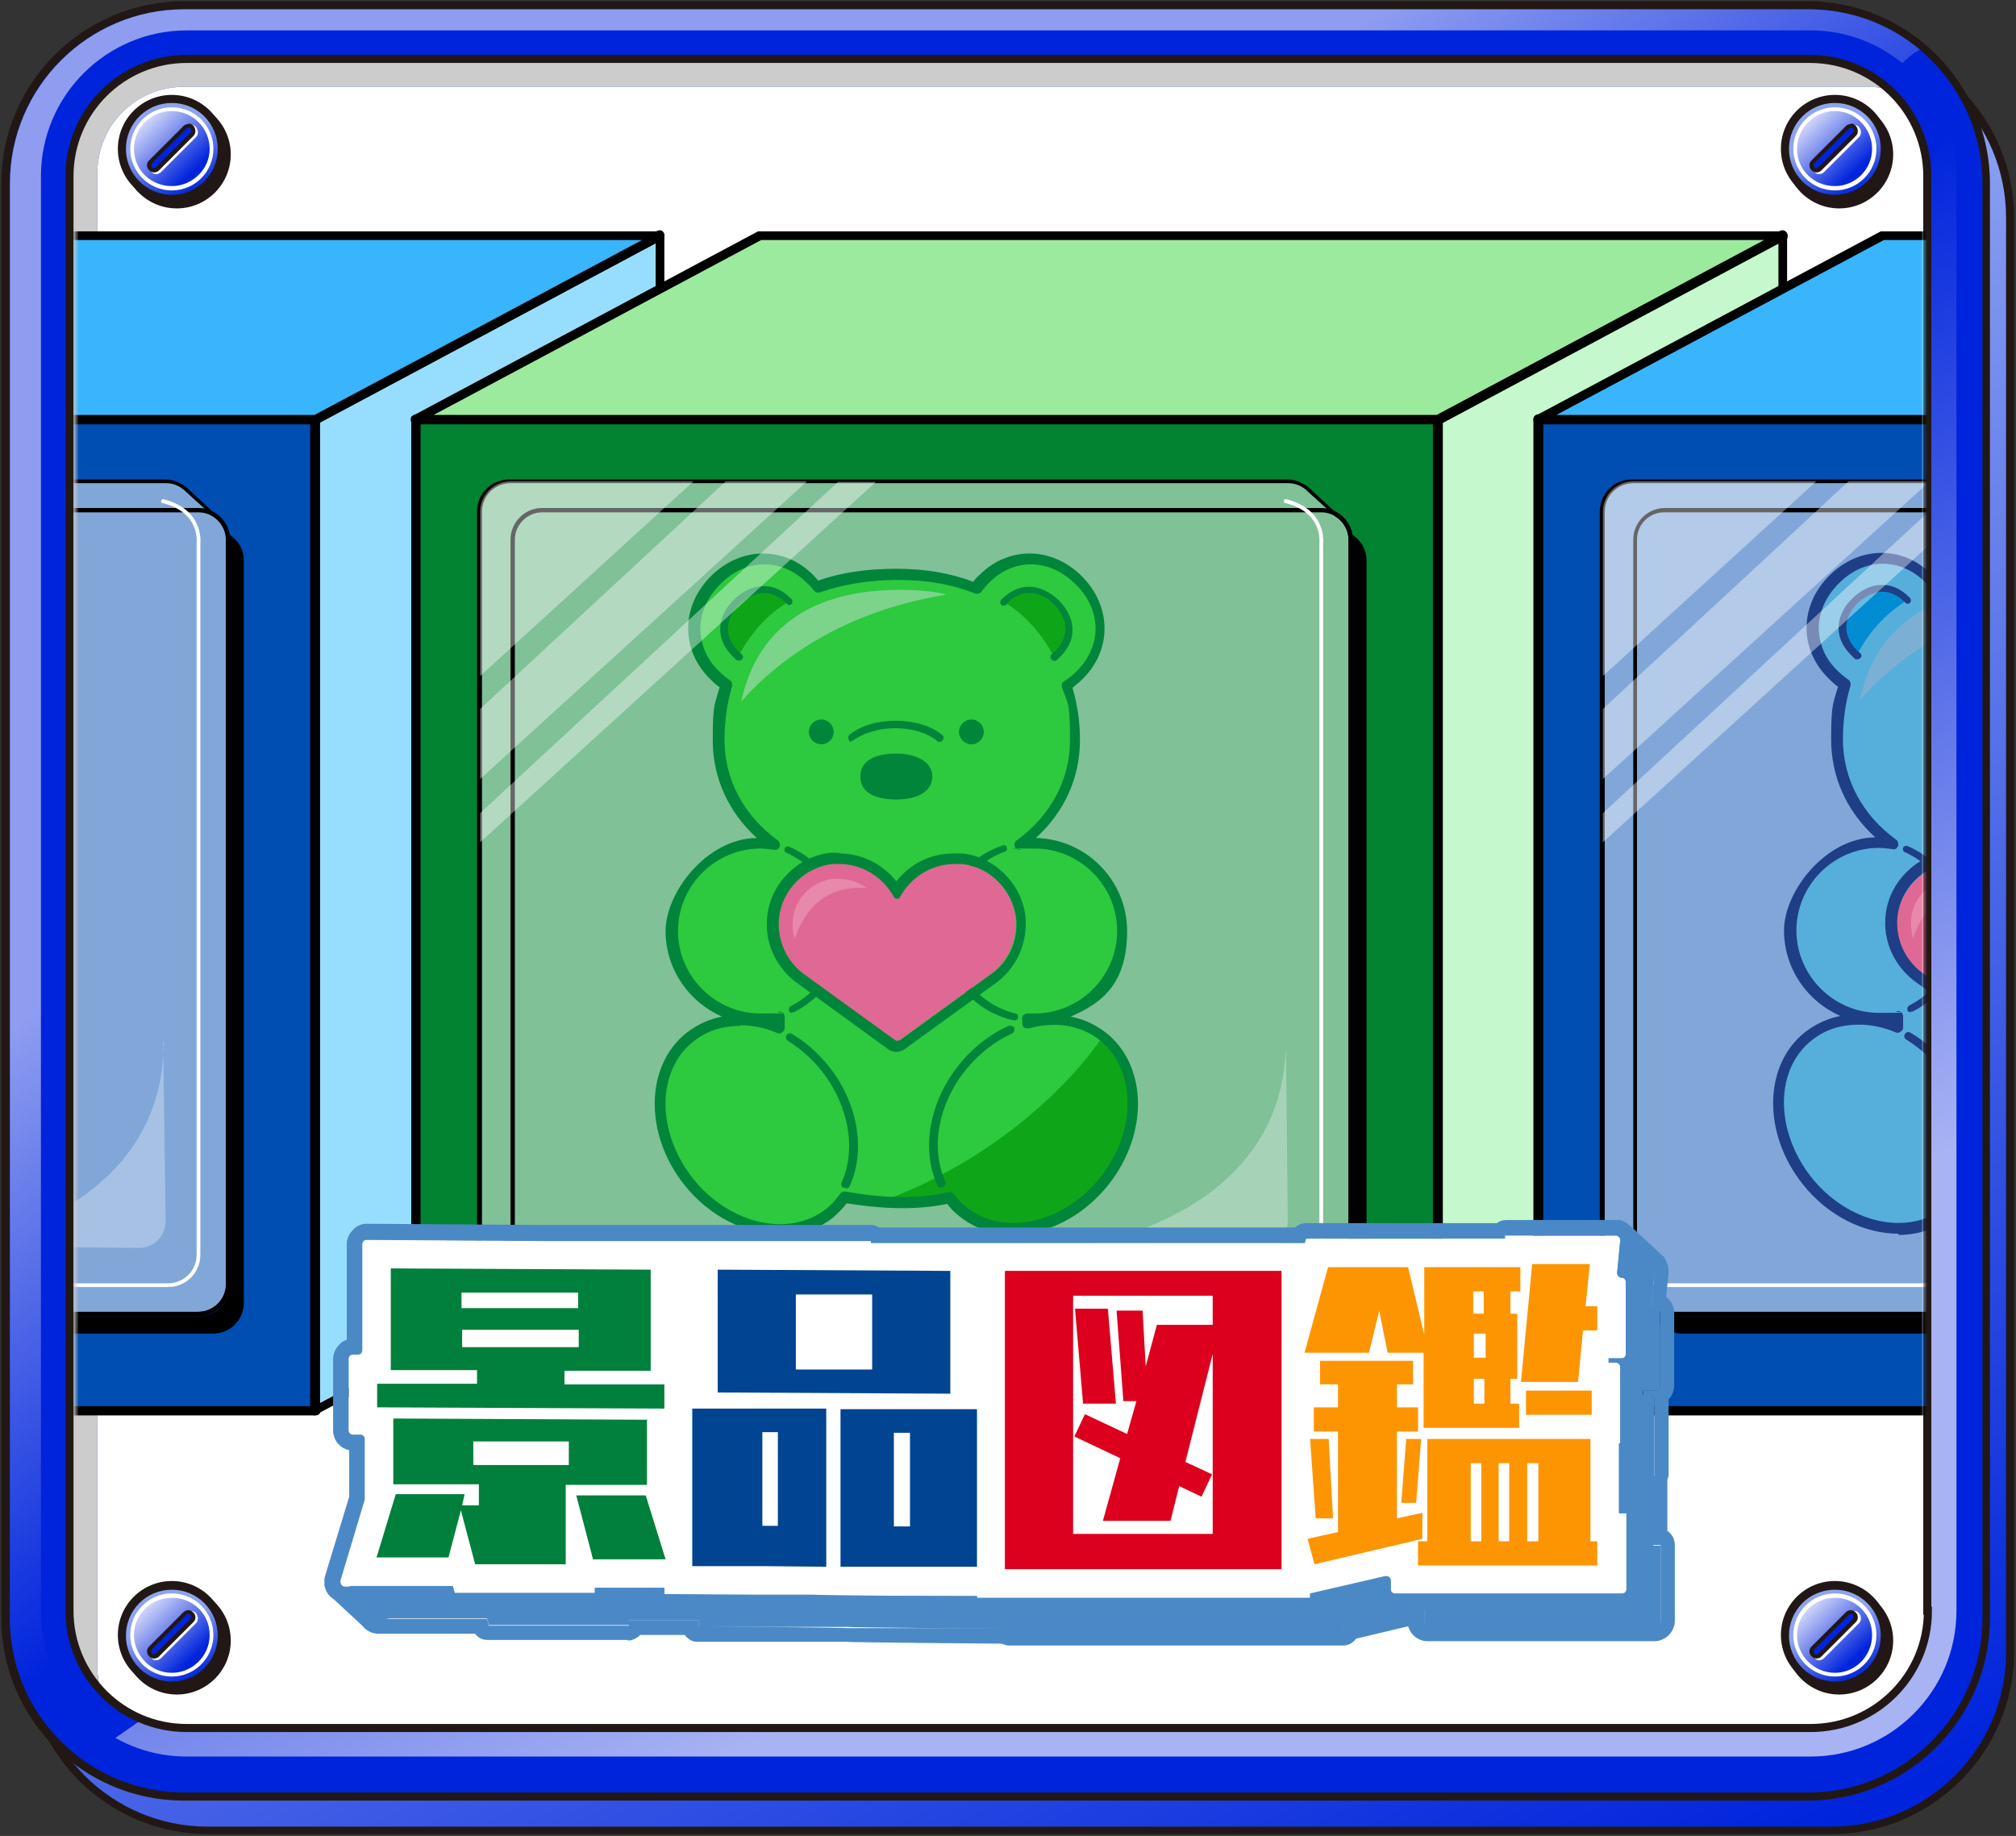 <svg viewBox="0 0 325 296" xmlns="http://www.w3.org/2000/svg" xmlns:xlink="http://www.w3.org/1999/xlink"><rect x="0" y="0" width="325" height="296" fill="#333333" stroke="none"/><clipPath id="a"><path d="m.2.2h324.5v295.6h-324.5z"/></clipPath><linearGradient id="b" gradientTransform="matrix(1 0 0 -1 0 308.3)" gradientUnits="userSpaceOnUse" x1="144.9" x2="243.5" y1="198.9" y2="-9.9"><stop offset="0" stop-color="#879df0"/><stop offset="1" stop-color="#0024dc"/></linearGradient><linearGradient id="c" gradientTransform="matrix(1 0 0 -1 0 308.3)" gradientUnits="userSpaceOnUse" x1="82.7" x2="185.8" y1="267.1" y2="128.5"><stop offset=".3" stop-color="#8e9df0"/><stop offset=".8" stop-color="#0024dc"/></linearGradient><linearGradient id="d" gradientTransform="matrix(1 0 0 -1 0 308.3)" gradientUnits="userSpaceOnUse" x1="209.5" x2="144.1" y1="70.8" y2="202.6"><stop offset="0" stop-color="#a8b3f3"/><stop offset="1" stop-color="#0024dc"/></linearGradient><linearGradient id="e"><stop offset="0" stop-color="#def0fc"/><stop offset="1" stop-color="#c7e6f7"/></linearGradient><linearGradient id="f" gradientTransform="matrix(1 0 0 -1 0 308.3)" gradientUnits="userSpaceOnUse" x1="27.7" x2="31.8" xlink:href="#e" y1="285.2" y2="276.3"/><linearGradient id="g"><stop offset="0" stop-color="#8ea3f0"/><stop offset="1" stop-color="#0024dc"/></linearGradient><linearGradient id="h" gradientTransform="matrix(1 0 0 -1 0 308.3)" gradientUnits="userSpaceOnUse" x1="26.9" x2="31.1" xlink:href="#g" y1="286.1" y2="277.2"/><linearGradient id="i"><stop offset="0" stop-color="#fff"/><stop offset="1" stop-color="#0024dc"/></linearGradient><linearGradient id="j" gradientTransform="matrix(1 0 0 -1 0 308.3)" gradientUnits="userSpaceOnUse" x1="21.8" x2="31.2" xlink:href="#i" y1="290.6" y2="280.7"/><linearGradient id="k" gradientTransform="matrix(1 0 0 -1 0 308.3)" gradientUnits="userSpaceOnUse" x1="28" x2="29" xlink:href="#e" y1="48.7" y2="39.9"/><linearGradient id="l" gradientTransform="matrix(1 0 0 -1 0 308.3)" gradientUnits="userSpaceOnUse" x1="26.9" x2="31.1" xlink:href="#g" y1="46.5" y2="37.6"/><linearGradient id="m" gradientTransform="matrix(1 0 0 -1 0 308.3)" gradientUnits="userSpaceOnUse" x1="21.8" x2="31.2" xlink:href="#i" y1="51" y2="41.1"/><linearGradient id="n" gradientTransform="matrix(1 0 0 -1 0 308.3)" gradientUnits="userSpaceOnUse" x1="295.7" x2="299.9" xlink:href="#e" y1="45.6" y2="36.7"/><linearGradient id="o" gradientTransform="matrix(1 0 0 -1 0 308.3)" gradientUnits="userSpaceOnUse" x1="295" x2="299.1" xlink:href="#g" y1="46.4" y2="37.6"/><linearGradient id="p" gradientTransform="matrix(1 0 0 -1 0 308.3)" gradientUnits="userSpaceOnUse" x1="289.9" x2="299.2" xlink:href="#i" y1="51" y2="41.1"/><linearGradient id="q" gradientTransform="matrix(1 0 0 -1 0 308.3)" gradientUnits="userSpaceOnUse" x1="295.7" x2="299.9" xlink:href="#e" y1="285.2" y2="276.3"/><linearGradient id="r" gradientTransform="matrix(1 0 0 -1 0 308.3)" gradientUnits="userSpaceOnUse" x1="295" x2="299.1" xlink:href="#g" y1="286.1" y2="277.2"/><linearGradient id="s" gradientTransform="matrix(1 0 0 -1 0 308.3)" gradientUnits="userSpaceOnUse" x1="289.9" x2="299.2" xlink:href="#i" y1="290.6" y2="280.7"/><mask id="t" height="217" maskUnits="userSpaceOnUse" width="584" x="-114.8" y="28.2"><path d="m12.2 28.2h298v217h-298z" fill="#d9d9d9"/></mask><clipPath id="u"><path d="m52.3 196.7h217.9v68.7h-217.9z"/></clipPath><g clip-path="url(#a)"><path d="m33.5 6.3h261.8c15.9 0 28.8 12.9 28.8 28.8v231.3c0 15.9-12.9 28.8-28.8 28.8h-261.8c-15.9 0-28.8-12.9-28.8-28.8v-231.3c0-15.9 12.9-28.8 28.8-28.8z" fill="url(#b)"/><path d="m295.3 7c15.5 0 28.1 12.6 28.1 28.1v231.3c0 15.5-12.6 28.1-28.1 28.1h-261.8c-15.5 0-28.1-12.6-28.1-28.1v-231.3c0-15.5 12.6-28.1 28.1-28.1zm0-1.4h-261.8c-16.2 0-29.4 13.2-29.4 29.4v231.3c0 16.2 13.2 29.4 29.4 29.4h261.8c16.2 0 29.4-13.2 29.4-29.4v-231.2c0-16.2-13.2-29.4-29.4-29.4z" fill="#211815"/><path d="m29.7.9h261.8c15.9 0 28.8 12.9 28.8 28.8v231.3c0 15.9-12.9 28.8-28.8 28.8h-261.8c-15.9 0-28.8-12.9-28.8-28.8v-231.4c0-15.9 12.9-28.7 28.8-28.7z" fill="#0024dc"/><path d="m291.5 1.5c15.5 0 28.1 12.6 28.1 28.1v231.3c0 15.5-12.6 28.1-28.1 28.1h-261.8c-15.5 0-28.1-12.6-28.1-28.1v-231.3c-.1-15.5 12.6-28.1 28.1-28.1zm0-1.3h-261.8c-16.3 0-29.5 13.2-29.5 29.4v231.3c0 16.2 13.2 29.4 29.4 29.4h261.8c16.2 0 29.4-13.2 29.4-29.4v-231.3c0-16.2-13.2-29.4-29.4-29.4z" fill="#211815"/><path d="m15.8 272.4 286.3-252.2c1.2-7.1 4.4-10.5 7.4-12.2-4.9-4.1-11.1-6.5-18-6.5h-261.8c-15.5 0-28.1 12.6-28.1 28.1v231.3c0 5.7 1.7 11 4.6 15.4 3.8-4.9 9.6-3.9 9.6-3.9z" fill="url(#c)"/><path d="m296.8 53.5 17.3-32.7c-3.2-9.2-11.9-15.9-22.2-15.9h-261.8c-12.9 0-23.5 10.5-23.5 23.5v231.3c0 8.8 4.8 16.4 12 20.5l10.6-7.4z" fill="#0024dc"/><path d="m291.9 283.2c12.9 0 23.5-10.5 23.5-23.5v-231.3c0-2.7-.4-5.2-1.3-7.6l-17.3 32.7-267.6 219.3-10.6 7.4c3.4 1.9 7.3 3 11.5 3z" fill="url(#d)"/><path d="m15.7 27.9c0-7.7 6.2-13.9 13.9-13.9h271.6c1.1 0 2.2.1 3.2.4-3.3-3-7.8-4.8-12.6-4.8h-261.7c-10.4 0-18.9 8.5-18.9 18.9v231.3c0 4.9 1.8 9.3 4.9 12.6-.2-1-.4-2.1-.4-3.2z" fill="#ccc"/><path d="m30.1 278.6h261.8c10.4 0 18.9-8.5 18.9-18.9v-231.3c0-5.6-2.4-10.6-6.2-14-1-.2-2.1-.4-3.2-.4h-271.8c-7.7 0-13.9 6.2-13.9 13.9v241.1c0 1.1.2 2.2.4 3.2 3.5 3.8 8.5 6.2 14 6.2z" fill="#fff"/><path d="m28.5 32.9c4.4 0 8-3.6 8-8s-3.6-8-8-8-8 3.6-8 8 3.6 8 8 8z" fill="url(#f)"/><path d="m28.5 17.5c4.1 0 7.4 3.3 7.4 7.4s-3.3 7.4-7.4 7.4-7.4-3.3-7.4-7.4 3.3-7.4 7.4-7.4zm0-1.3c-4.8 0-8.7 3.9-8.7 8.7s3.9 8.7 8.7 8.7 8.7-3.9 8.7-8.7-3.9-8.7-8.7-8.7z" fill="#211815"/><path d="m27.8 32c4.4 0 8-3.6 8-8s-3.6-8-8-8-8 3.6-8 8 3.6 8 8 8z" fill="url(#h)"/><path d="m27.7 16.6c4.1 0 7.4 3.3 7.4 7.4s-3.3 7.4-7.4 7.4-7.4-3.3-7.4-7.4 3.3-7.4 7.4-7.4zm0-1.3c-4.8 0-8.7 3.9-8.7 8.7s3.9 8.7 8.7 8.7 8.7-3.9 8.7-8.7-3.9-8.7-8.7-8.7z" fill="#211815"/><path d="m27.7 30.7c3.7 0 6.7-3 6.7-6.7s-3-6.7-6.7-6.7-6.7 3-6.7 6.7 3 6.7 6.7 6.7z" fill="#fff"/><path d="m27.7 30c3.3 0 6.1-2.7 6.1-6s-2.7-6.1-6.1-6.1-6.1 2.7-6.1 6.1 2.7 6 6.1 6z" fill="url(#j)"/><path d="m30 20.5-5.6 5.6c-.4.4-.4 1.1 0 1.6.4.5 1.1.5 1.6 0l5.6-5.6c.4-.4.4-1.1 0-1.6-.4-.5-1.1-.5-1.6 0z" fill="#fff"/><path d="m24.8 27.5c-.2 0-.4 0-.6-.2-.3-.3-.3-.8 0-1.1l5.6-5.6c.1-.1.3-.2.5-.2s.4 0 .6.2.3.4.3.6 0 .4-.2.5l-5.6 5.6c-.1.1-.3.2-.5.2z" fill="#0024dc"/><path d="m30.4 20.6c.1 0 .2 0 .3.1.2.2.2.5 0 .7l-5.6 5.6s-.2.1-.3.1-.2 0-.3-.1c0-.1-.1-.2-.1-.4s0-.2.1-.3l5.6-5.6s.2-.1.3-.1m-0-.6c-.3 0-.6.1-.8.3l-5.6 5.6c-.4.4-.4 1.1 0 1.5.2.2.5.4.8.4s.6-.1.8-.3l5.6-5.6c.4-.4.4-1.1 0-1.6-.2-.2-.5-.4-.8-.4z" fill="#211815"/><path d="m310.7 259.7v-231.3c0-10.4-8.4-18.9-18.9-18.9h-261.7c-10.4 0-18.9 8.4-18.9 18.9v231.3c0 10.4 8.4 18.9 18.9 18.9h261.8c10.4 0 18.9-8.4 18.9-18.9z" fill="none" stroke="#211815" stroke-miterlimit="10" stroke-width="1.3"/><path d="m28.5 272.5c4.4 0 8-3.6 8-8s-3.6-8-8-8-8 3.6-8 8 3.6 8 8 8z" fill="url(#k)"/><path d="m28.5 257.1c4.1 0 7.4 3.3 7.4 7.4s-3.3 7.4-7.4 7.4-7.4-3.3-7.4-7.4 3.3-7.4 7.4-7.4zm0-1.3c-4.8 0-8.7 3.9-8.7 8.7s3.9 8.7 8.7 8.7 8.7-3.9 8.7-8.7-3.9-8.7-8.7-8.7z" fill="#211815"/><path d="m27.8 271.6c4.4 0 8-3.6 8-8s-3.6-8-8-8-8 3.6-8 8 3.6 8 8 8z" fill="url(#l)"/><path d="m27.7 256.3c4.1 0 7.4 3.3 7.4 7.4s-3.3 7.4-7.4 7.4-7.4-3.3-7.4-7.4 3.3-7.4 7.4-7.4zm0-1.4c-4.8 0-8.7 3.9-8.7 8.7s3.9 8.7 8.7 8.7 8.7-3.9 8.7-8.7-3.9-8.7-8.7-8.7z" fill="#211815"/><path d="m27.7 270.3c3.7 0 6.7-3 6.7-6.7s-3-6.7-6.7-6.7-6.7 3-6.7 6.7 3 6.7 6.7 6.7z" fill="#fff"/><path d="m27.7 269.7c3.3 0 6.1-2.7 6.1-6.1s-2.7-6-6.1-6-6.1 2.7-6.1 6 2.7 6.1 6.1 6.1z" fill="url(#m)"/><path d="m30 260.1-5.6 5.6c-.4.4-.4 1.1 0 1.6.4.5 1.1.5 1.6 0l5.6-5.6c.4-.4.4-1.1 0-1.6-.4-.5-1.1-.5-1.6 0z" fill="#fff"/><path d="m24.8 267.1c-.2 0-.4 0-.6-.2-.3-.3-.3-.8 0-1.1l5.6-5.6c.1-.1.3-.2.5-.2s.4 0 .6.2c.3.3.3.8 0 1.1l-5.6 5.6c-.1.1-.3.2-.5.2z" fill="#0024dc"/><path d="m30.4 260.2c.1 0 .2 0 .3.1 0 .1.1.2.1.4s0 .2-.1.3l-5.6 5.6s-.2.1-.3.1-.2 0-.3-.1c0-.1-.1-.2-.1-.4s0-.2.1-.3l5.6-5.6s.2-.1.3-.1zm0-.6c-.3 0-.6.1-.8.3l-5.6 5.6c-.4.4-.4 1.1 0 1.5.2.2.5.4.8.4s.6-.1.8-.3l5.6-5.6c.4-.4.4-1.1 0-1.5-.2-.2-.5-.4-.8-.4z" fill="#211815"/><path d="m296.5 272.5c4.4 0 8-3.6 8-8s-3.6-8-8-8-8 3.6-8 8 3.6 8 8 8z" fill="url(#n)"/><path d="m296.5 257.1c4.1 0 7.4 3.3 7.4 7.4s-3.3 7.4-7.4 7.4-7.4-3.3-7.4-7.4 3.3-7.4 7.4-7.4zm0-1.3c-4.8 0-8.7 3.9-8.7 8.7s3.9 8.7 8.7 8.7 8.7-3.9 8.7-8.7-3.9-8.7-8.7-8.7z" fill="#211815"/><path d="m295.8 271.6c4.4 0 8-3.6 8-8s-3.6-8-8-8-8 3.6-8 8 3.6 8 8 8z" fill="url(#o)"/><path d="m295.8 256.3c4.1 0 7.4 3.3 7.4 7.4s-3.3 7.4-7.4 7.4-7.4-3.3-7.4-7.4 3.3-7.4 7.4-7.4zm0-1.4c-4.8 0-8.7 3.9-8.7 8.7s3.9 8.7 8.7 8.7 8.7-3.9 8.7-8.7-3.9-8.7-8.7-8.7z" fill="#211815"/><path d="m295.8 270.3c3.7 0 6.7-3 6.7-6.7s-3-6.7-6.7-6.7-6.7 3-6.7 6.7 3 6.7 6.7 6.7z" fill="#fff"/><path d="m295.8 269.7c3.3 0 6-2.7 6-6.1s-2.7-6-6-6-6.1 2.7-6.1 6 2.7 6.1 6.1 6.1z" fill="url(#p)"/><path d="m298.1 260.1-5.6 5.6c-.4.4-.4 1.1 0 1.6.4.5 1.1.5 1.6 0l5.6-5.6c.4-.4.4-1.1 0-1.6-.4-.5-1.1-.5-1.6 0z" fill="#fff"/><path d="m292.9 267.1c-.2 0-.4 0-.6-.2-.3-.3-.3-.8 0-1.1l5.6-5.6c.1-.1.3-.2.5-.2s.4 0 .6.2c.3.3.3.8 0 1.1l-5.6 5.6c-.1.1-.3.2-.5.2z" fill="#0024dc"/><path d="m298.4 260.2c.1 0 .2 0 .3.1 0 .1.1.2.1.4s0 .2-.1.3l-5.6 5.6s-.2.1-.3.1-.2 0-.3-.1c0-.1-.1-.2-.1-.4s0-.2.1-.3l5.6-5.6s.2-.1.3-.1zm0-.6c-.3 0-.6.1-.8.3l-5.6 5.6c-.4.4-.4 1.1 0 1.5.2.2.5.4.8.4s.6-.1.8-.3l5.6-5.6c.4-.4.4-1.1 0-1.5-.2-.2-.5-.4-.8-.4z" fill="#211815"/><path d="m296.5 32.9c4.4 0 8-3.6 8-8s-3.6-8-8-8-8 3.6-8 8 3.6 8 8 8z" fill="url(#q)"/><path d="m296.5 17.5c4.1 0 7.4 3.3 7.4 7.4s-3.3 7.4-7.4 7.4-7.4-3.3-7.4-7.4 3.3-7.4 7.4-7.4zm0-1.3c-4.8 0-8.7 3.9-8.7 8.7s3.9 8.7 8.7 8.7 8.7-3.9 8.7-8.7-3.9-8.7-8.7-8.7z" fill="#211815"/><path d="m295.8 32c4.4 0 8-3.6 8-8s-3.6-8-8-8-8 3.6-8 8 3.6 8 8 8z" fill="url(#r)"/><path d="m295.8 16.6c4.1 0 7.4 3.3 7.4 7.4s-3.3 7.4-7.4 7.4-7.4-3.3-7.4-7.4 3.3-7.4 7.4-7.4zm0-1.3c-4.8 0-8.7 3.9-8.7 8.7s3.9 8.7 8.7 8.7 8.7-3.9 8.7-8.7-3.9-8.7-8.7-8.7z" fill="#211815"/><path d="m295.8 30.7c3.7 0 6.7-3 6.7-6.7s-3-6.7-6.7-6.7-6.7 3-6.7 6.7 3 6.7 6.7 6.7z" fill="#fff"/><path d="m295.8 30c3.3 0 6-2.7 6-6s-2.7-6.1-6-6.1-6.1 2.7-6.1 6.1 2.7 6 6.1 6z" fill="url(#s)"/><path d="m298.1 20.5-5.6 5.6c-.4.4-.4 1.1 0 1.6.4.5 1.1.5 1.6 0l5.6-5.6c.4-.4.4-1.1 0-1.6-.4-.5-1.1-.5-1.6 0z" fill="#fff"/><path d="m292.9 27.5c-.2 0-.4 0-.6-.2-.3-.3-.3-.8 0-1.1l5.6-5.6c.1-.1.3-.2.5-.2s.4 0 .6.2.3.4.3.6 0 .4-.2.5l-5.6 5.6c-.1.1-.3.2-.5.2z" fill="#0024dc"/><path d="m298.4 20.6c.1 0 .2 0 .3.1.2.2.2.5 0 .7l-5.6 5.6s-.2.1-.3.1-.2 0-.3-.1c0-.1-.1-.2-.1-.4s0-.2.1-.3l5.6-5.6s.2-.1.3-.1m0-.6c-.3 0-.6.1-.8.3l-5.6 5.6c-.4.4-.4 1.1 0 1.5.2.2.5.4.8.4s.6-.1.8-.3l5.6-5.6c.4-.4.4-1.1 0-1.6-.2-.2-.5-.4-.8-.4z" fill="#211815"/></g><g mask="url(#t)"><path d="m50.9 67.6h-164.8v159.8h164.8z" fill="#004eb1"/><path d="m50.9 228.2h-164.8c-.4 0-.8-.3-.8-.8v-159.8c0-.4.3-.8.8-.8h164.8c.4 0 .8.3.8.8v159.8c0 .4-.3.8-.8.8zm-164.1-1.5h163.3v-158.3h-163.3z"/><path d="m106.5 197.8-55.6 29.7v-159.9l55.6-29.7v159.8z" fill="#97defe"/><path d="m50.8 228.2c-.1 0-.3 0-.4-.1-.2-.1-.4-.4-.4-.6v-159.9c0-.3.1-.5.4-.7l55.6-29.7c.2-.1.5-.1.7 0s.4.4.4.6v159.8c0 .3-.1.5-.4.7l-55.6 29.7c-.1 0-.2 0-.4 0zm.8-160.1v158.1l54.1-28.9v-158.1z"/><path d="m34.7 83.1-4.4-4c-.9-.9-2.1-1.4-3.5-1.4h-125.4c-2.7 0-4.9 2.2-4.9 4.9v119.8c0 1.6.7 2.9 1.9 3.8l4.6 4.1c.9 1 2.2 1.6 3.6 1.6h125.5c2.7 0 4.9-2.2 4.9-4.9v-119.8c0-1.7-.9-3.2-2.3-4.1z" fill="#fff" opacity=".5"/><path d="m26.3 167.9.4 29c0 2.4-1.9 4.3-4.3 4.3l-29.4-.3s33.4-4.3 33.4-33z" fill="#fff" opacity=".3"/><path d="m32 212.2h-125.6c-2.8 0-5.1-2.3-5.1-5.1v-120.1c0-2.8 2.3-5.1 5.1-5.1h125.6c2.8 0 5.1 2.3 5.1 5.1v120.1c0 2.8-2.3 5.1-5.1 5.1zm-125.6-129.6c-2.4 0-4.4 2-4.4 4.4v120.1c0 2.5 2 4.4 4.4 4.4h125.6c2.4 0 4.4-2 4.4-4.4v-120.1c0-2.4-2-4.4-4.4-4.4z"/><path d="m31.9 212.2h-125.4c-1.5 0-2.9-.6-3.9-1.7l-4.6-4.1c-1.3-1-2-2.5-2-4.1v-119.8c0-2.9 2.3-5.2 5.2-5.2h125.4c1.4 0 2.7.6 3.7 1.5l4.3 4c1.5 1 2.4 2.6 2.4 4.4v119.8c0 2.9-2.3 5.2-5.2 5.2zm-130.6-134.3c-2.5 0-4.6 2-4.6 4.6v119.8c0 1.4.6 2.7 1.8 3.6l4.6 4.1c.9 1 2.1 1.5 3.4 1.5h125.4c2.5 0 4.6-2 4.6-4.6v-119.8c0-1.6-.8-3-2.1-3.8l-4.4-4c-.9-.9-2-1.4-3.2-1.4h-125.4z"/><path d="m37 86.3-.2-.2c.1.4.2.9.2 1.4v119.8c0 2.7-2.2 4.9-4.9 4.9h-125.4c-1.4 0-2.7-.6-3.6-1.6l-1.2-1.1c-.7-.3-1.3-.7-1.8-1.3l-.7-.7c.3.7.8 1.4 1.4 1.8l4.6 4.1c.9 1 2.2 1.6 3.6 1.6h125.4c2.7 0 4.9-2.2 4.9-4.9v-119.8c0-1.7-.9-3.2-2.3-4.1z"/><path d="m27.1 207.5h-121.6s-6.5-.8-6.5-7.3.1-.3.3-.3.3.1.3.3c0 5.9 5.6 6.6 5.9 6.7h121.6c2.5 0 4.6-2 4.6-4.6v-114.7c0-.2.6-5-5.5-6.5-.2 0-.3-.2-.2-.4s.2-.3.4-.2c6.6 1.7 5.9 7.1 5.9 7.2v114.6c0 2.9-2.3 5.2-5.2 5.2z" fill="#fff"/><path d="m-114.1 67.6 55.6-29.7h165l-55.6 29.7z" fill="#39b5fd"/><path d="m50.9 68.4h-165c-.3 0-.6-.2-.7-.6 0-.3 0-.7.4-.8l55.6-29.7h.4 164.8c.3 0 .6.2.7.6 0 .3 0 .7-.4.8l-55.6 29.7c-.1 0-.2 0-.4 0zm-162-1.5h161.8l52.8-28.2h-161.8z"/><path d="m231.8 67.6h-164.7v159.8h164.8v-159.8z" fill="#018331"/><path d="m231.8 228.2h-164.7c-.4 0-.8-.3-.8-.8v-159.8c0-.4.3-.8.8-.8h164.8c.4 0 .8.3.8.8v159.8c0 .4-.3.8-.8.8zm-164-1.5h163.3v-158.3h-163.3z"/><path d="m287.4 197.8-55.6 29.7v-159.9l55.6-29.7v159.8z" fill="#c5f8cc"/><path d="m231.8 228.2c-.1 0-.3 0-.4-.1-.2-.1-.4-.4-.4-.6v-159.9c0-.3.1-.5.4-.7l55.6-29.7c.2-.1.5-.1.7 0s.4.4.4.6v159.8c0 .3-.1.5-.4.7l-55.6 29.7c-.1 0-.2 0-.4 0zm.8-160.1v158.1l54.1-28.9v-158.1z"/><path d="m215.7 83.1-4.4-4c-.9-.9-2.1-1.4-3.5-1.4h-125.4c-2.7 0-4.9 2.2-4.9 4.9v119.8c0 1.6.7 2.9 1.9 3.8l4.6 4.1c.9 1 2.2 1.6 3.6 1.6h125.4c2.7 0 4.9-2.2 4.9-4.9v-119.8c0-1.7-.9-3.2-2.3-4.1z" fill="#fff" opacity=".5"/><path d="m207.3 167.9.3 29c0 2.4-1.9 4.3-4.3 4.3l-29.4-.3s33.4-4.3 33.4-33z" fill="#fff" opacity=".3"/><path d="m213 212.2h-125.6c-2.8 0-5.1-2.3-5.1-5.1v-120.1c0-2.8 2.3-5.1 5.1-5.1h125.6c2.8 0 5.1 2.3 5.1 5.1v120.1c0 2.8-2.3 5.1-5.1 5.1zm-125.6-129.6c-2.4 0-4.4 2-4.4 4.4v120.1c0 2.5 2 4.4 4.4 4.4h125.6c2.4 0 4.4-2 4.4-4.4v-120.1c0-2.4-2-4.4-4.4-4.4z"/><path d="m212.8 212.2h-125.4c-1.5 0-2.9-.6-3.9-1.7l-4.6-4.1c-1.3-1-2-2.5-2-4.1v-119.8c0-2.9 2.3-5.2 5.2-5.2h125.4c1.4 0 2.7.6 3.7 1.5l4.3 4c1.5 1 2.4 2.6 2.4 4.4v119.8c0 2.9-2.3 5.2-5.2 5.2zm-130.5-134.3c-2.5 0-4.6 2-4.6 4.6v119.8c0 1.4.6 2.7 1.7 3.6l4.6 4.1c.9 1 2.1 1.5 3.4 1.5h125.4c2.5 0 4.6-2 4.6-4.6v-119.8c0-1.6-.8-3-2.1-3.8l-4.4-4c-.9-.9-2-1.4-3.2-1.4z"/><path d="m218 86.3-.2-.2c.1.4.2.9.2 1.4v119.8c0 2.7-2.2 4.9-4.9 4.9h-125.4c-1.4 0-2.7-.6-3.6-1.6l-1.2-1.1c-.7-.3-1.3-.7-1.8-1.3l-.7-.7c.3.7.8 1.4 1.4 1.8l4.6 4.1c.9 1 2.2 1.6 3.6 1.6h125.4c2.7 0 4.9-2.2 4.9-4.9v-119.8c0-1.7-.9-3.2-2.3-4.1z"/><path d="m208.1 207.5h-121.6s-6.5-.8-6.5-7.3.1-.3.3-.3.3.1.3.3c0 5.9 5.6 6.6 5.9 6.7h121.6c2.5 0 4.6-2 4.6-4.6v-114.7c0-.2.6-5-5.5-6.5-.2 0-.3-.2-.2-.4 0-.2.2-.3.4-.2 6.6 1.7 5.9 7.1 5.9 7.2v114.6c0 2.9-2.3 5.2-5.2 5.2z" fill="#fff"/><path d="m165.6 165.1v-.8h1.1c7.8 0 14.2-6.3 14.2-14.2s-6.3-14.2-14.2-14.2-1.6 0-2.4.2c5.5-4 9-9.8 9-16.9s-.5-5.9-1.4-8.7c.8-.5 1.5-1.1 2.1-1.7 4.6-4.6 4.1-11-.2-15.3s-10.6-4.8-15.3-.2c-.5.5-.9 1-1.3 1.5-3.6-1.5-7.9-2.3-12.7-2.3s-9.3.8-12.9 2.1c-.4-.5-.7-.9-1.1-1.3-4.6-4.6-11-4.1-15.3.2s-4.8 10.6-.2 15.3c.6.6 1.3 1.1 2 1.6-.8 2.8-1.2 5.8-1.2 8.8 0 7.1 3.4 12.9 9 16.9-.8-.1-1.6-.2-2.4-.2-7.8 0-14.2 6.3-14.2 14.2s6.3 14.2 14.2 14.2 2.1-.1 3.1-.3v1.8c-5-2-10.3-1.6-14.2 1.5-6.4 5-6.5 15.5-.3 23.3s16.4 10.1 22.7 5c.9-.7 1.7-1.6 2.4-2.5 1.7.3 3.8.6 6 .8 3.3-1.2 6.4-2.6 9.2-4.1 4.8-2.5 9-5.3 12.4-8 9.6-7.5 14-14.5 14-14.5-3.4-2.7-7.8-3.3-12.2-2.1z" fill="#2dc93f"/><path d="m177.7 167.2s-4.4 7-14 14.5c-3.5 2.7-7.6 5.5-12.5 8-2.8 1.5-5.9 2.8-9.2 4.1 3.4.3 7.3.2 11-.7.6.9 1.4 1.7 2.3 2.4 6.4 5 16.5 2.8 22.7-5s6.1-18.2-.3-23.3z" fill="#0fa519"/><path d="m123 95c-1.5 0-3.1.7-4.4 2-2 2-3.2 5.3-.2 8.4.2.2.4.4.6.5 1.8-3.5 4.4-6.6 8.1-8.9 0 0 0-.1-.2-.2-1.2-1.2-2.5-1.8-4-1.8z" fill="#0fa519"/><path d="m165.9 95c1.5 0 3.1.7 4.4 2 2 2 3.2 5.3.2 8.4-.2.2-.4.4-.6.5-1.8-3.5-4.4-6.6-8.1-8.9 0 0 0-.1.2-.2 1.2-1.2 2.5-1.8 4-1.8z" fill="#0fa519"/><path d="m150.3 125.2c0 2.5-2.6 3.7-5.8 3.7s-5.8-1-5.8-3.7 2.6-3.7 5.8-3.7 5.8 1.3 5.8 3.7z" fill="#00853a"/><path d="m137.4 119.6c-.2 0-.4 0-.5-.2-.2-.3-.2-.6 0-.9 1.8-1.5 4.6-2.3 7.5-2.3s5.7.8 7.5 2.3c.3.2.3.6 0 .9-.2.3-.6.3-.9 0-1.6-1.3-4.1-2-6.7-2s-5.2.8-6.8 2c-.1 0-.3.1-.4.1z" fill="#00853a"/><path d="m132.4 120c1.1 0 2-.9 2-2s-.9-2-2-2-2 .9-2 2 .9 2 2 2z" fill="#00853a"/><path d="m156.6 120c1.1 0 2-.9 2-2s-.9-2-2-2-2 .9-2 2 .9 2 2 2z" fill="#00853a"/><path d="m152.4 95.8c-2.2-.5-4.6-.7-7.3-.7-18.2 0-23.9 10-25.6 18 4-4.6 14.3-14.2 32.9-17.2z" fill="#7bd48a"/><path d="m163.5 164.5s0 0-.1 0c-6.7-1.5-11.5-7.4-11.5-14.4s3.9-11.7 9.7-13.8c.3-.1.6 0 .7.3s0 .6-.3.7c-5.3 1.9-8.9 7.1-8.9 12.8s4.3 11.8 10.6 13.3c.3 0 .5.4.4.7 0 .3-.3.4-.6.4z" fill="#00853a"/><path d="m151.7 191.5c-.3 0-.5-.1-.6-.4-2.6-5.8-1.3-13.4 3.4-19.3 2.2-2.8 5-5 8.1-6.4.3-.1.7 0 .9.3.1.3 0 .7-.3.9-2.9 1.3-5.5 3.4-7.6 6-4.4 5.5-5.6 12.6-3.2 17.9.1.3 0 .7-.3.9 0 0-.2 0-.3 0z" fill="#00853a"/><path d="m127.7 163.3c-.2 0-.4-.1-.5-.3-.1-.3 0-.6.3-.8 4.6-2.3 7.5-7 7.5-12.2s-3.2-10.3-8.2-12.5c-.3-.1-.4-.5-.3-.7.1-.3.5-.4.7-.3 5.4 2.3 8.9 7.6 8.9 13.5s-3.1 10.6-8.1 13.2c0 0-.2 0-.3 0z" fill="#00853a"/><path d="m136.3 191.5s-.2 0-.3 0c-.3-.1-.5-.5-.3-.9 2.4-5.4 1.1-12.4-3.2-17.9-1.6-2-3.4-3.6-5.5-4.9-.3-.2-.4-.6-.2-.9s.6-.4.9-.2c2.2 1.3 4.2 3.1 5.9 5.2 4.7 5.9 6 13.5 3.4 19.3-.1.2-.3.4-.6.4z" fill="#00853a"/><path d="m155 139.3c-4.3-.5-8.2 1.7-10 5.2-.2.4-.7.4-.9 0-1.8-3.5-5.7-5.8-10-5.2-4.3.5-8.1 4.2-8.6 8.6-.4 3.7 1.1 7 3.8 9l14.9 10.8c.2.2.5.2.8 0l14.9-10.8c2.6-2 4.2-5.4 3.8-9-.5-4.4-4.1-8.1-8.6-8.6z" fill="#df6994"/><path d="m135.3 139.3c3.8 0 7.1 2.2 8.8 5.3 0 .2.3.3.5.3s.4 0 .5-.3c1.7-3.1 5-5.3 8.8-5.3s.8 0 1.3 0c4.4.5 8 4.2 8.6 8.6.4 3.7-1.1 7-3.8 9l-14.9 10.8c-.1 0-.3.1-.4.1s-.3 0-.4-.1l-14.9-10.8c-2.6-2-4.2-5.4-3.8-9 .5-4.4 4.1-8.1 8.6-8.6h1.3m-.2-1.8c-.5 0-1 0-1.5 0-5.2.6-9.5 4.9-10.1 10.1-.5 4.1 1.2 8 4.4 10.6l15 10.9c.4.3.9.5 1.4.5s1-.2 1.4-.5l14.9-10.8c3.3-2.6 4.9-6.5 4.5-10.6-.6-5.2-4.9-9.5-10.1-10.1-.5 0-1 0-1.5 0-3.7 0-7 1.7-9.2 4.5-2.2-2.8-5.6-4.5-9.2-4.5z" fill="#00853a"/><path d="m139.9 143.3c-1.3-1-2.9-1.6-4.7-1.6s-.6 0-1 0c-3.3.4-6 3.1-6.4 6.5-.1 1.1 0 2.2.3 3.2 1.1-3.3 4-8.9 11.7-8.2z" fill="#e888aa"/><path d="m125.7 199c-5.4 0-11.3-2.8-15.4-8-6.5-8.2-6.3-19.2.4-24.5 1.7-1.3 3.6-2.2 5.7-2.6-5.3-2.3-9.1-7.6-9.1-13.8s6.6-14.9 14.7-15c-4.6-4.2-7.1-9.7-7.1-15.8s.4-5.8 1.1-8.5c-.6-.4-1.1-.9-1.6-1.4-4.7-4.7-4.6-11.7.2-16.5s11.8-4.9 16.5-.2c.3.3.5.6.8.9 3.7-1.3 7.9-1.9 12.6-1.9s8.7.7 12.4 2.1c.3-.4.6-.8 1-1.1 4.7-4.7 11.7-4.6 16.5.2s4.9 11.8.2 16.5c-.5.5-1.1 1-1.7 1.5.8 2.7 1.2 5.5 1.2 8.4 0 6.1-2.5 11.6-7.1 15.8 8.1.2 14.7 6.8 14.7 15s-3.7 11.5-9.1 13.8c2.1.4 4 1.3 5.7 2.6 6.7 5.3 6.9 16.3.4 24.5s-17.2 10.5-23.9 5.2c-.8-.6-1.5-1.3-2.1-2.1-5.7 1.2-11.9.6-16.2-.1-.7.9-1.4 1.6-2.2 2.3-2.4 1.9-5.4 2.9-8.5 2.9zm-6.4-33.6c-2.8 0-5.4.8-7.5 2.5-6 4.7-6 14.6-.1 22.1 5.9 7.4 15.5 9.6 21.5 4.9.8-.6 1.5-1.4 2.2-2.4.2-.3.5-.4.9-.4 4.3.8 10.8 1.5 16.6.1.3 0 .7 0 .9.3.6.9 1.3 1.6 2.1 2.2 6 4.7 15.6 2.5 21.5-4.9s5.8-17.3-.1-22.1c-3-2.4-7.2-3.1-11.4-1.9-.3 0-.5 0-.8-.1-.2-.2-.3-.4-.3-.7v-.8c0-.2 0-.5.3-.6.2-.2.4-.2.7-.2h1c7.3 0 13.3-6 13.3-13.3s-6-13.3-13.3-13.3-1.4 0-2.3.2c-.4 0-.8-.1-.9-.5-.2-.4 0-.8.3-1 5.5-4 8.6-9.8 8.6-16.2s-.4-5.8-1.3-8.5c-.1-.4 0-.8.4-1 .8-.5 1.4-1 2-1.6 4.1-4.1 4-9.9-.2-14-4.2-4.2-10-4.3-14-.2-.4.4-.8.9-1.2 1.4-.2.3-.7.4-1 .3-3.7-1.5-7.8-2.2-12.4-2.2s-8.9.7-12.6 2c-.4.1-.8 0-1-.3-.4-.5-.7-.9-1.1-1.2-4.1-4.1-9.9-4-14 .2-2 2-3.1 4.4-3.2 6.9 0 2.6.9 5.1 3 7.1.6.6 1.2 1.1 1.8 1.5.3.2.4.6.3 1-.8 2.7-1.2 5.6-1.2 8.6 0 6.4 3.1 12.2 8.6 16.2.3.2.4.7.3 1-.2.4-.5.6-.9.5-.8-.1-1.5-.2-2.2-.2-7.3 0-13.3 6-13.3 13.3s6 13.3 13.3 13.3 1.9-.1 2.9-.3c.3 0 .5 0 .7.2s.3.4.3.7v1.8c0 .3-.2.5-.5.7-.2.1-.5.2-.8 0-1.9-.8-3.9-1.2-5.8-1.2z" fill="#00853a"/><path d="m119.1 106.5c-.1 0-.3 0-.4-.1-.2-.2-.4-.4-.6-.6-3.3-3.3-2-7 .2-9.1 1.4-1.4 3.1-2.2 4.8-2.2s3.1.7 4.4 2c0 0 0 0 .1.1.2.2.2.6 0 .8s-.5.2-.7 0c0 0 0-.1-.1-.1-1.1-1.1-2.3-1.7-3.6-1.7s-2.8.7-4 1.8c-1.9 1.9-2.9 4.8-.2 7.6.2.2.4.3.6.5s.3.6 0 .8c-.1.1-.3.2-.4.2z" fill="#00853a"/><path d="m169.9 106.5c-.2 0-.3 0-.4-.2-.2-.2-.2-.6 0-.8s.4-.3.6-.5c2.7-2.7 1.7-5.7-.2-7.6-1.2-1.2-2.6-1.8-4-1.8s-2.5.6-3.6 1.7v.2c-.4.2-.7.2-.9 0s-.2-.6 0-.8l.4.4-.4-.4s0-.1.1-.1c1.3-1.3 2.8-2 4.4-2s3.4.8 4.8 2.2c2.2 2.2 3.5 5.8.2 9.1-.2.2-.4.4-.6.6-.1 0-.2.1-.4.1z" fill="#00853a"/><path d="m135.2 77.6-57.8 53.5v4.7l63.8-58.1h-6z" fill="#fff" opacity=".4"/><path d="m117 77.6-39.6 36.7v11.3l52.7-48h-13z" fill="#fff" opacity=".4"/><path d="m82.3 77.6c-2.7 0-4.9 2.2-4.9 4.9v26.5l34.4-31.4z" fill="#fff" opacity=".4"/><path d="m66.9 67.6 55.6-29.7h164.9l-55.6 29.7z" fill="#9cea9d"/><path d="m231.8 68.4h-164.9c-.3 0-.6-.2-.7-.6 0-.3 0-.7.4-.8l55.6-29.7h.4 164.9c.4 0 .6.2.7.6 0 .3 0 .7-.4.8l-55.6 29.7c-.1 0-.2 0-.4 0zm-161.9-1.5h161.7l52.8-28.2h-161.7z"/><path d="m412.8 67.6h-164.8v159.8h164.8z" fill="#004eb1"/><path d="m412.8 228.2h-164.8c-.4 0-.8-.3-.8-.8v-159.8c0-.4.3-.8.8-.8h164.8c.4 0 .8.3.8.8v159.8c0 .4-.3.8-.8.8zm-164-1.5h163.3v-158.3h-163.3z"/><path d="m396.7 83.1-4.4-4c-.9-.9-2.1-1.4-3.5-1.4h-125.4c-2.7 0-4.9 2.2-4.9 4.9v119.8c0 1.6.7 2.9 1.9 3.8l4.6 4.1c.9 1 2.2 1.6 3.6 1.6h125.4c2.7 0 4.9-2.2 4.9-4.9v-119.8c0-1.7-.9-3.2-2.3-4.1z" fill="#fff" opacity=".5"/><path d="m345.9 164.9v-.8h1.1c7.8 0 14.2-6.3 14.2-14.2s-6.3-14.2-14.2-14.2-1.6 0-2.4.2c5.5-4 9-9.8 9-16.9s-.5-5.9-1.4-8.7c.8-.5 1.5-1.1 2.1-1.7 4.6-4.6 4.1-11-.2-15.3s-10.6-4.8-15.3-.2c-.5.5-.9 1-1.3 1.5-3.6-1.5-7.9-2.3-12.7-2.3s-9.3.8-12.9 2.1c-.3-.5-.7-.9-1.1-1.3-4.6-4.6-11-4.1-15.3.2s-4.8 10.6-.2 15.3c.6.6 1.3 1.1 2 1.6-.8 2.8-1.2 5.8-1.2 8.8 0 7.1 3.4 12.9 9 16.9-.8-.1-1.6-.2-2.4-.2-7.8 0-14.2 6.3-14.2 14.2s6.3 14.2 14.2 14.2 2.1-.1 3.1-.4v1.8c-5-2-10.3-1.6-14.2 1.5-6.4 5-6.5 15.5-.3 23.3s16.4 10.1 22.7 5c.9-.7 1.7-1.6 2.4-2.5 1.7.3 3.8.6 6 .8 3.3-1.2 6.4-2.6 9.2-4.1 4.8-2.5 9-5.3 12.5-8 9.6-7.5 14-14.5 14-14.5-3.4-2.7-7.8-3.3-12.2-2.1z" fill="#56aedb"/><path d="m303.3 94.8c-1.5 0-3.1.7-4.4 2-2 2-3.2 5.3-.2 8.4.2.2.4.4.6.5 1.8-3.5 4.4-6.6 8.1-8.9 0 0 0-.1-.2-.2-1.2-1.2-2.5-1.8-4-1.8z" fill="#028cd1"/><path d="m332.7 95.6c-2.2-.5-4.6-.7-7.3-.7-18.2 0-23.9 10-25.6 18 4-4.6 14.3-14.2 32.9-17.2z" fill="#7bb0d4"/><path d="m308 163.2c-.2 0-.4-.1-.5-.3-.1-.3 0-.6.3-.8 4.6-2.3 7.5-7 7.5-12.2s-3.2-10.3-8.2-12.5c-.3-.1-.4-.5-.3-.7.1-.3.5-.4.7-.3 5.4 2.3 8.9 7.6 8.9 13.5s-3.1 10.7-8.1 13.2c0 0-.2 0-.3 0z" fill="#1e3e85"/><path d="m316.6 191.3s-.2 0-.3 0c-.3-.1-.5-.5-.3-.9 2.4-5.4 1.1-12.4-3.2-17.9-1.6-2-3.4-3.6-5.5-4.9-.3-.2-.4-.6-.2-.9s.6-.4.9-.2c2.2 1.3 4.2 3.1 5.9 5.2 4.7 5.9 6 13.5 3.4 19.3-.1.2-.4.4-.6.4z" fill="#1e3e85"/><path d="m335.3 139.2c-4.3-.5-8.2 1.7-10 5.2-.2.4-.7.4-.9 0-1.8-3.5-5.7-5.8-10-5.2-4.4.6-8 4.2-8.6 8.6-.4 3.7 1.1 7 3.8 9l14.9 10.8c.2.2.6.2.8 0l14.9-10.8c2.6-2 4.2-5.4 3.8-9-.5-4.4-4.1-8.1-8.6-8.6z" fill="#df6994"/><path d="m315.6 139.1c3.8 0 7.1 2.2 8.8 5.3 0 .2.3.3.5.3s.4 0 .5-.3c1.7-3.1 5-5.3 8.8-5.3s.8 0 1.3 0c4.4.5 8 4.2 8.6 8.6.4 3.7-1.1 7-3.8 9l-14.9 10.8c-.1 0-.3.1-.4.1s-.3 0-.4-.1l-14.9-10.8c-2.6-2-4.2-5.4-3.8-9 .5-4.4 4.1-8.1 8.6-8.6h1.3m-.2-1.8c-.5 0-1 0-1.5 0-5.2.6-9.5 4.9-10.1 10.1-.5 4.1 1.2 8 4.4 10.6l15 10.9c.4.3.9.5 1.4.5s1-.2 1.4-.5l14.9-10.8c3.3-2.6 4.9-6.5 4.5-10.6-.6-5.2-4.9-9.5-10.1-10.1-.5 0-1 0-1.5 0-3.7 0-7 1.7-9.2 4.5-2.2-2.8-5.6-4.5-9.2-4.5z" fill="#1e3e85"/><path d="m320.2 143.2c-1.3-1-2.9-1.6-4.7-1.6s-.6 0-1 0c-3.3.4-6.1 3.1-6.4 6.5-.1 1.1 0 2.2.3 3.2 1.1-3.3 4-8.9 11.7-8.2z" fill="#e888aa"/><path d="m306 198.9c-5.4 0-11.3-2.8-15.4-8-6.5-8.2-6.3-19.2.4-24.5 1.7-1.3 3.6-2.2 5.7-2.6-5.3-2.3-9.1-7.6-9.1-13.8s6.6-14.9 14.7-15c-4.6-4.2-7.1-9.7-7.1-15.8s.4-5.8 1.1-8.5c-.6-.4-1.1-.9-1.6-1.4-4.7-4.7-4.6-11.7.2-16.5s11.8-4.9 16.5-.2c.3.3.5.6.8.9 3.7-1.3 7.9-1.9 12.6-1.9s8.7.7 12.4 2.1c.3-.4.6-.8 1-1.1 4.7-4.7 11.7-4.6 16.5.2s4.9 11.8.2 16.5c-.5.5-1.1 1-1.7 1.5.8 2.7 1.2 5.5 1.2 8.4 0 6.1-2.5 11.6-7.1 15.8 8.1.2 14.7 6.8 14.7 15s-3.7 11.5-9.1 13.8c2.1.4 4 1.3 5.7 2.6 6.7 5.3 6.9 16.3.4 24.5s-17.2 10.5-23.9 5.2c-.8-.6-1.5-1.3-2.1-2.1-5.7 1.2-11.9.6-16.2-.1-.7.9-1.4 1.6-2.2 2.3-2.4 1.9-5.4 2.9-8.5 2.9zm-6.4-33.7c-2.8 0-5.4.8-7.5 2.5-6 4.7-6 14.6-.1 22.1 5.9 7.4 15.5 9.6 21.5 4.9.8-.6 1.5-1.4 2.2-2.4.2-.3.5-.4.9-.3 4.4.8 10.8 1.5 16.6.1.3 0 .7 0 .9.3.6.9 1.3 1.6 2.1 2.2 6 4.7 15.6 2.5 21.5-4.9s5.8-17.3-.1-22.1c-3-2.4-7.2-3.1-11.4-1.9-.3 0-.5 0-.8-.1-.2-.2-.3-.4-.3-.7v-.8c0-.2 0-.5.3-.6.2-.2.4-.2.7-.2h1c7.3 0 13.3-6 13.3-13.3s-6-13.3-13.3-13.3-1.4 0-2.3.2c-.4 0-.8-.1-.9-.5s0-.8.3-1c5.5-4 8.6-9.8 8.6-16.2s-.4-5.8-1.3-8.5c-.1-.4 0-.8.4-1 .8-.5 1.4-1.1 2-1.6 4.1-4.1 4-9.9-.2-14-4.2-4.2-10-4.3-14-.2-.4.4-.8.9-1.2 1.4-.2.3-.7.4-1 .3-3.7-1.5-7.8-2.2-12.4-2.2s-9 .7-12.6 2c-.4.1-.8 0-1-.3-.4-.5-.7-.9-1.1-1.2-4.1-4.1-9.9-4-14 .2-2 2-3.1 4.4-3.2 6.9 0 2.6.9 5.1 3 7.1.6.6 1.2 1.1 1.8 1.5.3.2.4.6.3 1-.8 2.7-1.2 5.6-1.2 8.6 0 6.4 3.1 12.2 8.6 16.2.3.2.4.7.3 1-.2.4-.5.6-.9.5-.8-.1-1.5-.2-2.2-.2-7.3 0-13.3 6-13.3 13.3s6 13.3 13.3 13.3 1.9-.1 2.9-.3c.3 0 .5 0 .7.2s.3.4.3.7v1.8c0 .3-.2.5-.5.7-.2.1-.5.2-.8 0-1.9-.8-3.9-1.2-5.8-1.2z" fill="#1e3e85"/><path d="m299.4 106.3c-.1 0-.3 0-.4-.1-.2-.2-.4-.4-.6-.6-3.3-3.3-2-7 .2-9.1 1.4-1.4 3.1-2.2 4.8-2.2s3.1.7 4.4 2c0 0 0 0 .1.1.2.2.2.6 0 .8s-.5.2-.7 0c0 0 0-.1-.1-.1-1.1-1.1-2.3-1.7-3.6-1.7s-2.8.7-4 1.8c-1.9 1.9-2.9 4.8-.2 7.6.2.2.4.3.6.5s.3.6 0 .8c-.1.1-.3.2-.4.2z" fill="#1e3e85"/><path d="m394 212.2h-125.6c-2.8 0-5.1-2.3-5.1-5.1v-120.1c0-2.8 2.3-5.1 5.1-5.1h125.6c2.8 0 5.1 2.3 5.1 5.1v120.1c0 2.8-2.3 5.1-5.1 5.1zm-125.7-129.6c-2.5 0-4.4 2-4.4 4.4v120.1c0 2.5 2 4.4 4.4 4.4h125.6c2.4 0 4.4-2 4.4-4.4v-120.1c0-2.4-2-4.4-4.4-4.4z"/><path d="m393.8 212.2h-125.4c-1.5 0-2.9-.6-3.9-1.7l-4.6-4.1c-1.3-1-2-2.5-2-4.1v-119.8c0-2.9 2.3-5.2 5.2-5.2h125.4c1.4 0 2.7.6 3.7 1.5l4.3 4c1.5 1 2.4 2.6 2.4 4.4v119.8c0 2.9-2.3 5.2-5.2 5.2zm-130.5-134.3c-2.5 0-4.6 2-4.6 4.6v119.8c0 1.4.6 2.7 1.7 3.6l4.6 4.1c.9 1 2.1 1.5 3.4 1.5h125.4c2.5 0 4.6-2 4.6-4.6v-119.8c0-1.6-.8-3-2.1-3.8l-4.4-4c-.9-.9-2-1.4-3.2-1.4z"/><path d="m399 86.3-.2-.2c.1.4.2.9.2 1.4v119.8c0 2.7-2.2 4.9-4.9 4.9h-125.4c-1.4 0-2.7-.6-3.6-1.6l-1.2-1.1c-.7-.3-1.3-.7-1.8-1.3l-.7-.7c.3.7.8 1.4 1.4 1.8l4.6 4.1c.9 1 2.2 1.6 3.6 1.6h125.4c2.7 0 4.9-2.2 4.9-4.9v-119.8c0-1.7-.9-3.2-2.3-4.1z"/><g fill="#fff"><path d="m389.1 207.5h-121.6s-6.5-.8-6.5-7.3.1-.3.3-.3.3.1.3.3c0 5.9 5.6 6.6 5.9 6.7h121.6c2.5 0 4.6-2 4.6-4.6v-114.7c0-.2.6-5-5.5-6.5-.2 0-.3-.2-.2-.4s.2-.3.4-.2c6.6 1.7 5.9 7.1 5.9 7.2v114.6c0 2.9-2.3 5.2-5.2 5.2z"/><path d="m316.2 77.6-57.8 53.5v4.7l63.8-58.1h-6z" opacity=".4"/><path d="m298 77.6-39.6 36.7v11.3l52.7-48h-13z" opacity=".4"/><path d="m263.3 77.6c-2.7 0-4.9 2.2-4.9 4.9v26.5l34.4-31.4z" opacity=".4"/></g><path d="m247.9 67.6 55.6-29.7h164.9l-55.6 29.7z" fill="#39b5fd"/><path d="m412.8 68.4h-164.9c-.4 0-.6-.2-.7-.6 0-.3 0-.7.4-.8l55.6-29.7h.4 164.9c.3 0 .6.2.7.6 0 .3 0 .7-.4.8l-55.6 29.7c-.1 0-.2 0-.4 0zm-161.9-1.5h161.7l52.8-28.2h-161.7z"/></g><g clip-path="url(#u)"><path d="m52.9 257 5.5 5.1 5.8-1.6v-7.4c-.1 0-11.4 3.9-11.4 3.9z" fill="#4b89c6"/><path d="m262.9 197.7 5.5 5.1-2.9 3.4-6.3-3 3.6-5.5z" fill="#4b89c6"/><path d="m266.5 249.1v-11.2h.2v-12.3c0-.4-.3-.7-.7-.7h-1.2v-.7h2.1c.4 0 .7-.3.7-.7v-11.6c0-.4-.3-.7-.7-.7s-.7-.4-.7-.8l.5-5.2c0-.4-.3-.8-.7-.8h-17.7v.5h-17.8s-14.4 0-14.4 0l-.2.7h-70v-.4h-51.8s-29.5-.1-29.5-.1c-.4 0-.7.3-.7.7v17.1c0 .4-.3.7-.7.7h-.8c-.4 0-.7.3-.7.7v11.5c0 .4.3.7.7.7h1.2c.4 0 .7.3.7.7v9.6.2l-3.9 13c-.1.4.2.9.7.9h17.4s.3 1.1.3 1.1h22.6v-.8h11.2v1.1h24c0 .1 26.4.3 26.4.3v.3h53.7v-.7l12.1-2.8c.4-.1.9.2.9.7v1.4c0 .4.3.7.7.7h36.6c.4 0 .7-.3.7-.7v-12.3h-1.2z" fill="#4b89c6"/><path d="m248.3 204.4h17.7c.4 0 .7.4.7.8l-.5 5.2c0 .4.3.8.7.8s.7.3.7.7v11.6c0 .4-.3.7-.7.7h-2v.7h1.1c.4 0 .7.3.7.7v12.3h-.2v11.2h1.2v12.3c0 .4-.3.7-.7.7h-36.6c-.4 0-.7-.3-.7-.7v-1.4c0-.4-.3-.7-.7-.7s-.1 0-.2 0l-12.1 2.8v.7h-53.7v-.3h-26.4c0-.1-24-.3-24-.3v-1h-11.2v.9h-22.6c0-.1-.3-1.1-.3-1.1h-17.4c-.5 0-.8-.5-.7-1l3.9-13s0-.1 0-.2v-9.6c0-.4-.3-.7-.7-.7h-1.2c-.4 0-.7-.3-.7-.7v-11.5c0-.4.3-.7.7-.7h.8c.4 0 .7-.3.7-.7v-17.1c0-.4.3-.7.7-.7l29.5.2s51.8 0 51.8 0v.3h17 52.9l.2-.7h14.4s0 0 0 0h17.7v-.5m.2-2.6c-.6 0-1.1.2-1.5.5h-16.3c-.1 0-.2 0-.3 0h-14.1c-.7 0-1.3.2-1.8.7h-67.1c-.4-.3-.8-.4-1.2-.4h-51.8c-.1 0-.3 0-.4 0l-29.1-.2c-.9 0-1.7.3-2.3 1-.6.6-1 1.4-1 2.3v15.4c-.5.2-.9.4-1.2.8-.6.6-1 1.4-1 2.3v11.5c0 1.6 1.1 2.9 2.6 3.2v7.5l-3.9 12.8c-.3 1-.1 2.1.5 2.9s1.6 1.3 2.6 1.3h15.6c.5.7 1.2 1 2 1h22.6q0 .1 0 .1c.7 0 1.3-.3 1.8-.7 0 0 .1-.1.2-.2h7.2c.5.7 1.2 1.1 2 1.1h24c0 .1 25.1.3 25.1.3.4.2.8.3 1.3.3h53.7c.9 0 1.6-.4 2.1-1.1l8.4-2c.2.5.4 1 .8 1.4.6.6 1.4 1 2.3 1h36.6c1.8 0 3.3-1.5 3.3-3.3v-12.2c0-1-.5-1.8-1.2-2.3v-8.2c.1-.3.2-.6.2-.9v-12.1c.6-.6.9-1.4.9-2.3v-11.6c0-1.1-.5-2-1.3-2.6l.4-3.9c0-.9-.2-1.8-.8-2.5s-1.5-1.1-2.4-1.1h-17.7z" fill="#4b89c6"/><path d="m261 243.9v-11.2h.2v-12.3c0-.4-.3-.7-.7-.7h-1.2v-.7h2.1c.4 0 .7-.3.7-.7v-11.6c0-.4-.3-.7-.7-.7s-.7-.4-.7-.8l.5-5.2c0-.4-.3-.8-.7-.8h-17.7v.5h-17.8s-14.4 0-14.4 0l-.2.7h-70v-.4h-51.8s-29.5-.1-29.5-.1c-.4 0-.7.3-.7.7v17.1c0 .4-.3.7-.7.7h-.8c-.4 0-.7.3-.7.7v11.5c0 .4.3.7.7.7h1.2c.4 0 .7.3.7.7v9.6.2l-3.9 13c-.1.4.2.9.7.9h17.4s.3 1.1.3 1.1h22.6v-.8h11.2v1.1h24c0 .1 26.4.3 26.4.3v.3h53.7v-.7l12.1-2.8c.4-.1.9.2.9.7v1.4c0 .4.3.7.7.7h36.6c.4 0 .7-.3.7-.7v-12.3h-1.2z" fill="#fff"/><path d="m242.8 199.2h17.7c.4 0 .7.4.7.8l-.5 5.2c0 .4.3.8.7.8s.7.3.7.7v11.6c0 .4-.3.7-.7.7h-2v.7h1.1c.4 0 .7.3.7.7v12.3h-.2v11.2h1.2v12.3c0 .4-.3.7-.7.7h-36.6c-.4 0-.7-.3-.7-.7v-1.4c0-.4-.3-.7-.7-.7s-.1 0-.2 0l-12.1 2.8v.7h-53.7v-.3h-26.4c0-.1-24-.3-24-.3v-1h-11.2v.9h-22.6c0-.1-.3-1.1-.3-1.1h-17.4c-.5 0-.8-.5-.7-1l3.9-13s0-.1 0-.2v-9.6c0-.4-.3-.7-.7-.7h-1.2c-.4 0-.7-.3-.7-.7v-11.5c0-.4.3-.7.7-.7h.8c.4 0 .7-.3.7-.7v-17.1c0-.4.3-.7.7-.7l29.5.2s51.8 0 51.8 0v.3h17 52.9l.2-.7h14.4s0 0 0 0h17.7v-.5m.2-2.5c-.6 0-1.1.2-1.5.5h-16.3c-.1 0-.2 0-.3 0h-14.1c-.7 0-1.3.2-1.8.7h-67.1c-.4-.3-.8-.4-1.2-.4h-51.8c-.1 0-.3 0-.4 0l-29.1-.2c-.9 0-1.7.3-2.3 1-.6.6-1 1.4-1 2.3v15.4c-.5.2-.9.4-1.2.8-.6.6-1 1.4-1 2.3v11.5c0 1.6 1.1 2.9 2.6 3.2v7.5l-3.9 12.8c-.3 1-.1 2.1.5 2.9s1.6 1.3 2.6 1.3h15.6c.5.7 1.2 1.1 2 1.1h22.6q0 .1 0 .1c.7 0 1.3-.3 1.8-.7 0 0 .1-.1.2-.2h7.2c.5.7 1.2 1.1 2 1.1h24c0 .1 25.1.3 25.1.3.4.2.8.3 1.3.3h53.7c.9 0 1.6-.4 2.1-1.1l8.4-2c.2.5.4 1 .8 1.4.6.6 1.4 1 2.3 1h36.6c1.8 0 3.3-1.5 3.3-3.3v-12.2c0-1-.5-1.8-1.2-2.3v-8.2c.1-.3.2-.6.2-.9v-12.1c.6-.6.9-1.4.9-2.3v-11.6c0-.9-.3-1.7-.9-2.3-.1-.1-.2-.2-.3-.3l.4-3.9c0-.9-.2-1.8-.8-2.5s-1.5-1.1-2.4-1.1h-17.7z" fill="#4b89c6"/><path d="m107.1 223.2h-16.1v-2.2h13.9v-16.3l-41.9-.2v16.4h13.9v2.2h-16.1v3.8l46.3.2v-3.8zm-32.6-14.8h18.7v2.5h-18.8v-2.5zm0 8.7v-2.7h18.8v2.8h-18.8z" fill="#00803c"/><path d="m92.9 241.1 2.7 10.3h11.7s-3.2-10.3-3.2-10.3z" fill="#00803c"/><path d="m104.4 228.9-41-.2v10.6h13.8v3.4h-2.7s.4-1.8.4-1.8h-11.1s-3.1 10.2-3.1 10.2h11.6s2-7.6 2-7.6l2.3 8.7h14.6v-12.8h13.1v-10.6zm-12.7 7.3h-15.4v-3.8h15.4z" fill="#00803c"/><path d="m153.2 204.9-37.5-.2v19.8l37.5.2zm-12.6 15.9h-12.3v-12.1h12.3z" fill="#004492"/><path d="m135.5 252.6h22v-25.4h-22c0-.1 0 25.4 0 25.4zm8.6-21.6h2.6v15.1h-2.6z" fill="#004492"/><path d="m111.6 252.5h11.3s10.3.1 10.3.1v-25.5h-21.6c0-.1 0 25.4 0 25.4zm11.3-21.6h2.5v15.1h-2.5z" fill="#004492"/><path d="m162 204.9v48.1s44.6 0 44.6 0v-48.1s-44.6 0-44.6 0zm11 42.2v-38.2h22.5v4.7h-9l-1.8 6.7-.5-9h-4.2l1.1 14.6h2.1l-1.5 5.3-6.8-3.2-1.7 3.6 7.4 3.5-2.8 10.1h10.9l1.4-5.6 3.6 1.7 1.7-3.6-4.3-2 4.4-17.4v29h-22.5z" fill="#dc001e"/><path d="m179.9 226.3-1.3-15.3h-5.3l1.3 15.3z" fill="#dc001e"/><g fill="#fd9502"><path d="m214.2 232h-3l.9 12.8h2.8z"/><path d="m256.6 224.2h-10.6v3.9h10.6z"/><path d="m257.6 248.5h-1.2v-16.5h-26.3v16.5h-1.5v3.9h28.9v-3.9zm-20.5 0v-12.6h1.7v12.6zm4.5 0v-12.6h1.7v12.6zm4.6 0v-12.6h1.8v12.6z"/><path d="m255.2 214.5h2.3v-3.9h-1.9l.7-6.8h-9.3l-1.8 19h9.2s.8-8.3.8-8.3z"/><path d="m222.3 211.1 1.4 7h5.8v12.1h15.4v-3.9h-1.4v-4h1.1v-10.5h-1.1v-3.6h1.6v-3.9h-15.5v10.9l-2.6-10.9h-12.9s-3.8 13.8-3.8 13.8h10.4l1.7-7zm15.3 15.2v-4h1.7v4zm1.9-7.4h-1.9v-3.9h1.9zm-.3-10.7v3.6h-1.7v-3.6z"/><path d="m229.3 243.9-4.1.9v-14h3.4v-3.9h-3.4v-3.7h2.6v-3.8h-15v3.8s2.9 0 2.9 0v3.7h-3.9v3.9h3.9v16.2s-4.9 1.1-4.9 1.1l1.1 4.1 17.4-4.1v-4.1z"/><path d="m225.9 242.3h2.4l.8-10.3h-2.4z"/></g></g></svg>